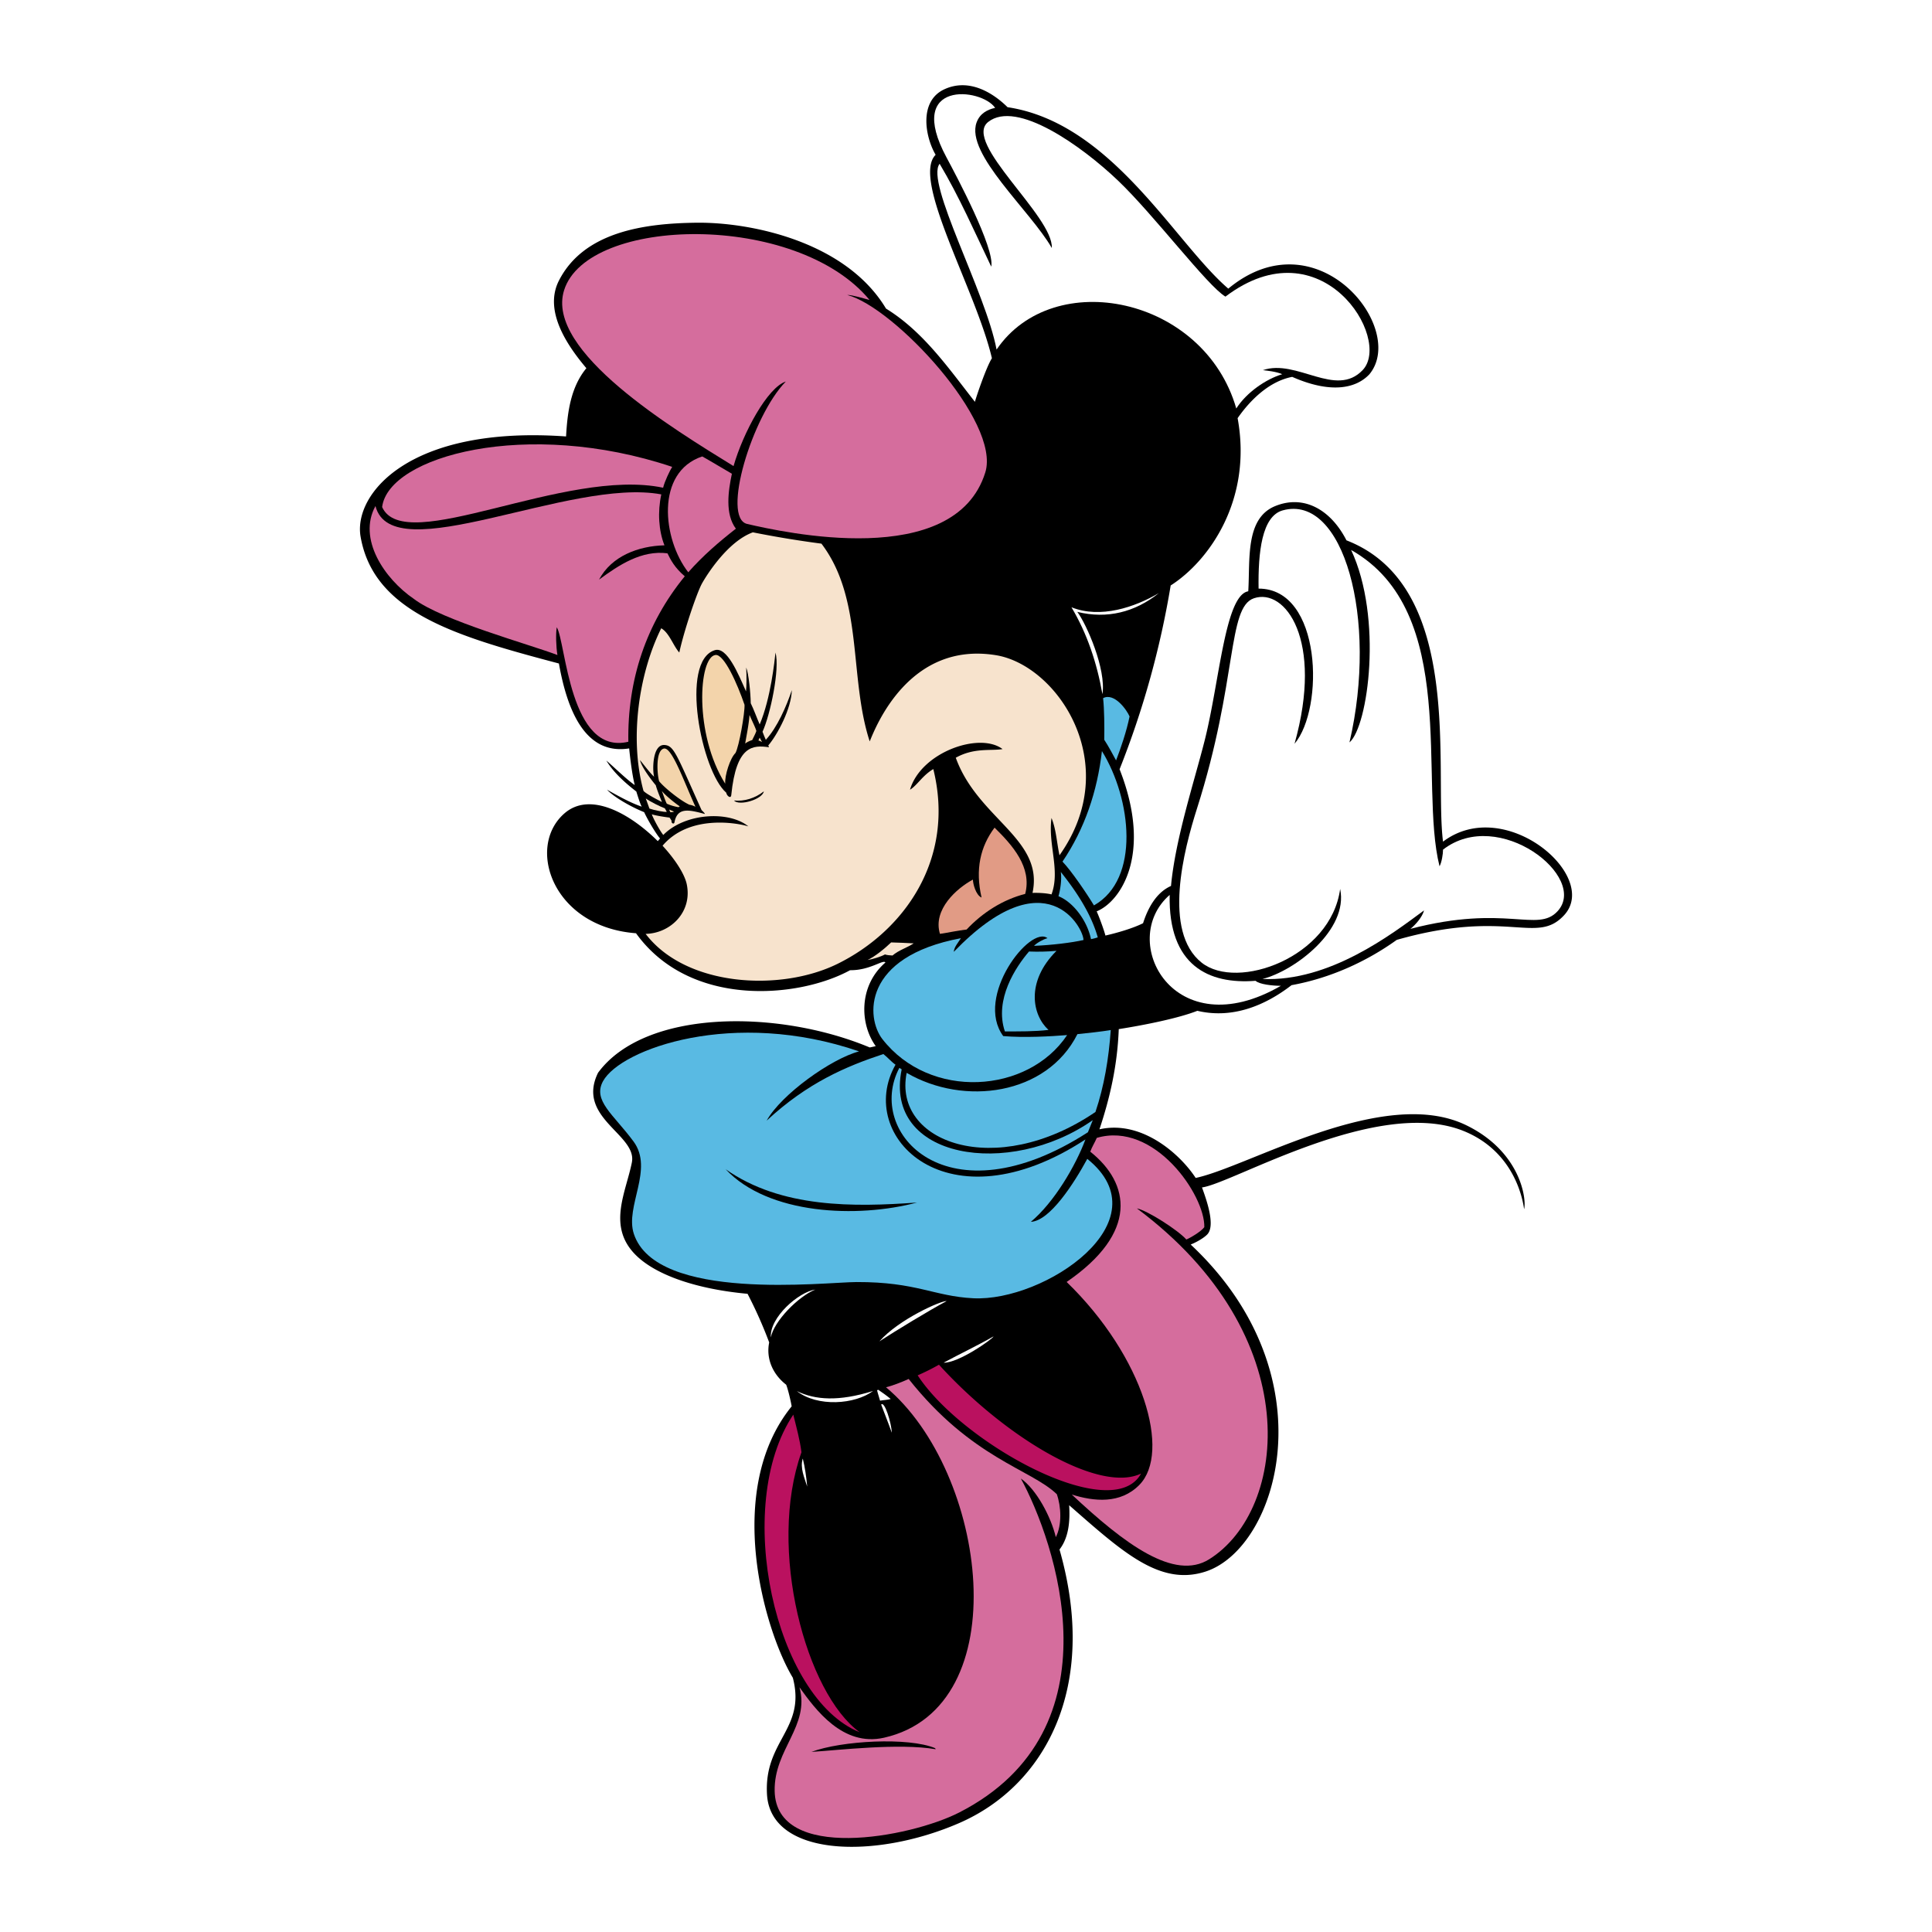 <svg xmlns="http://www.w3.org/2000/svg" width="2500" height="2500" viewBox="0 0 192.756 192.756"><g fill-rule="evenodd" clip-rule="evenodd"><path fill="#fff" d="M0 0h192.756v192.756H0V0z"/><path d="M56.821 46.36c-.006.245.172 1.587.461 2.038 0 0-.105-1.817.106-2.351l-.567.313zM87 37.043c.167.506.944 3.417 1.352 6.433 0 0 .52-2.663-.9-6.624l-.452.191z" fill="#fff"/><path d="M65.852 83.653c-.332-.369-1.167-1.719-1.585-2.623-1.329-.532-3.023-1.507-3.704-2.242.935.519 2.276 1.295 3.471 1.693-.121-.12-.479-1.29-.548-1.511-1.216-.938-2.333-1.976-2.989-3.088.781.662 1.959 1.84 2.832 2.445-.253-.984-.458-2.656-.557-3.658-4.187.668-6.113-3.39-7.009-8.471-10.185-2.7-18.468-5.066-19.786-12.649-.739-4.252 4.849-11.122 20.5-10.004.133-2.425.465-4.916 2.026-6.809-1.86-2.204-4.29-5.691-2.74-8.736 2.46-4.832 8.407-5.725 13.769-5.779 5.37-.056 14.848 1.871 18.867 8.569 3.721 2.292 6.211 5.913 8.869 9.301.1-.398 1.098-3.391 1.695-4.351-1.604-6.849-8.072-17.842-5.615-20.296-1.068-1.832-1.678-5.353.864-6.532 2.509-1.165 4.911.398 6.312 1.783 10.404 1.563 16.674 13.511 22.023 18.103 8.855-7.338 17.867 3.946 14.084 8.537-1.396 1.495-3.986 1.91-7.707.266-2.258.432-4.152 2.259-5.447 4.119 1.5 8.187-2.885 14.274-6.678 16.692a89.085 89.085 0 0 1-5.098 18.336c3.338 8.49.082 13.223-2.287 14.178.176.362.705 1.761.875 2.414 1.186-.271 2.725-.715 3.754-1.229.465-1.461 1.295-3.056 2.789-3.72.434-4.7 2.326-10.433 3.355-14.5 1.49-5.882 2.029-14.507 4.352-14.898.199-3.089-.332-7.241 2.656-8.487 2.824-1.176 5.541.275 7.143 3.405 11.824 4.586 8.73 22.925 9.633 30.062 6.168-4.677 15.664 3.42 12.092 7.324-2.777 3.033-5.604-.692-16.709 2.475-3.023 2.17-6.643 3.82-10.496 4.518-2.625 2.026-5.879 3.388-9.4 2.558-1.85.736-5.266 1.423-7.84 1.827-.133 3.588-.863 6.81-1.926 9.998 4.221-.955 8.059 2.483 9.6 4.85 5.254-1.102 18.736-9.25 26.969-5.271 5.436 2.627 6.066 7.361 5.799 8.393-.139-1.037-.992-5.757-6.021-7.8-8.559-3.476-23.07 5.231-26.115 5.625.348.979 1.402 3.762.531 4.683-.354.375-1.137.811-1.66 1.014 13.986 13.108 8.709 30.316 1.461 32.636-4.549 1.456-8.254-1.96-13.586-6.627.1 1.562-.033 3.223-.963 4.418 3.963 13.845-1.529 23.613-10.015 27.296-8.483 3.683-18.799 3.315-19.167-2.842-.325-5.43 3.923-6.516 2.575-11.66-2.795-4.625-6.94-18.645-.116-27.077-.1-.598-.382-1.761-.548-2.159-1.329-1.029-2.026-2.591-1.694-4.219a43.979 43.979 0 0 0-2.159-4.85c-5.15-.471-9.531-1.938-11.493-4.234-2.368-2.775-.631-5.963-.049-8.869.558-2.791-5.592-4.441-3.372-8.952 4.669-6.343 17.918-6.358 27.105-2.524.167-.033.432-.089.598-.133-1.602-2.21-1.716-6.021.963-8.338-.187-.353-1.53.792-3.521.764-5.088 2.788-15.961 3.812-21.359-3.687-8.302-.621-11.003-8.595-7.142-11.958 2.583-2.25 6.601.067 9.313 2.767l.226-.266z"/><path d="M66.104 84.377c1.291 1.403 2.21 2.86 2.414 3.846.574 2.775-1.634 4.901-4.102 4.949 4.009 5.271 13.437 5.804 19.143 2.992 6.629-3.267 11.786-10.438 9.557-19.435-1.107.664-1.594 1.616-2.325 2.06 1.092-3.738 6.939-5.792 9.234-4.053-1.152.199-2.83-.167-4.667.863 2.201 6.101 8.822 8.087 7.656 13.486.482-.017 1.297.006 1.895.149.896-2.414-.365-4.966 0-7.623.465 1.129.531 2.491.797 3.72 6.455-9.09-.199-18.967-6.344-19.963-8.65-1.402-11.992 7.142-12.59 8.603-2.093-6.411-.598-14.184-4.816-19.731a104.974 104.974 0 0 1-6.843-1.129c-2.491.908-4.567 4.196-5.065 5.082-.506.9-1.789 4.668-2.275 6.91-.624-.705-.996-1.959-1.802-2.419-2.228 4.484-3.201 11.002-1.769 16.221.262.316 1.661 1.021 1.839 1.113-.166-.417-.51-1.256-.611-1.669-.425-.51-1.431-1.818-1.577-2.517.393.482 1.085 1.396 1.412 1.661-.17-.498-.223-3.246 1.034-3.164.948.062 1.181.906 3.698 6.495.096.096.459.438.267.373-1.585-.429-2.685-.651-2.973.847-.042.22-.339.11-.287-.153-.062-.121-.141-.229-.204-.32-.44-.054-1.37-.191-1.769-.328.175.49.818 1.661 1.146 2.063 2.147-2.192 6.531-2.446 8.487-.859-1.077-.333-5.879-1.229-8.56 1.93z" fill="#f7e3cd"/><path d="M99.285 10.762c-.762.166-1.521.549-1.852 1.46-1.134 3.128 5.381 8.808 7.506 12.523.184-3.144-8.934-10.533-6.35-12.576 2.836-2.243 9.338 2.396 12.957 5.849 3.598 3.433 8.912 10.505 10.717 11.575 9.586-7.258 16.668 4.201 13.688 7.333-2.676 2.812-6.568-1.152-9.951.003.42.054 1.33.139 1.928.405-1.611.486-3.551 1.805-4.584 3.421-3.209-11.159-18.246-14.217-23.916-5.879-1.08-5.753-7.142-16.696-5.681-18.535 1.96 3.289 3.5 6.821 5.15 10.264.371-1.823-3.478-9.063-4.469-10.908-4.16-7.741 3.486-6.947 4.857-4.935z" fill="#fff"/><path d="M86.755 29.926c-.521-.132-1.728-.509-2.226-.498 4.665 1.208 15.354 12.644 13.773 17.71-3.06 9.815-20.223 5.951-23.755 5.138-2.597-.599.499-10.787 3.854-14.211-1.816.586-4.263 5.104-5.215 8.437-5.99-3.698-18.812-11.456-16.908-17.539 2.322-7.416 23.184-7.848 30.477.963zM67.063 46.579c-.227.36-.762 1.465-.903 2.082-9.771-2.054-25.801 6.914-28.035 1.927.635-5.079 14.447-8.86 28.938-4.009z" fill="#d56d9d"/><path d="M73.02 47.266c-.365 1.728-.698 4.02.399 5.481-1.661 1.295-3.322 2.724-4.75 4.351-2.57-3.298-3.295-9.997 1.395-11.559.952.531 2.181 1.284 2.956 1.727z" fill="#d56d9d"/><path d="M65.978 49.325c-.382 1.755-.26 3.638.315 5.082-2.591.067-5.273 1.063-6.527 3.422 1.993-1.462 4.235-2.957 6.826-2.625.333.681.72 1.434 1.728 2.292-3.853 4.717-5.73 10.331-5.63 16.509-5.866 1.399-6.226-9.94-7.142-11.426-.108.637-.072 1.932.066 2.773-2.669-1.028-11.498-3.443-14.315-5.594-2.938-2.002-5.64-6.001-3.838-9.271 1.663 6.497 19.425-2.857 28.517-1.162z" fill="#d56d9d"/><path d="M134.637 74.072c1.871-1.611 3.338-12.431.166-19.199 10.875 6.146 6.719 23.212 8.82 31.556.221-.387.354-1.273.348-1.661 5.551-4.31 14.559 2.746 11.428 6.145-2.014 2.184-5.135-.73-14.682 1.76.52-.41 1.195-1.196 1.361-1.843-3.24 2.392-9.43 7.137-16.127 6.843 3.178-.785 8.613-4.879 7.756-8.985-.924 6.839-10.262 10.185-13.818 7.357-3.914-3.11-1.771-11.279-.465-15.379 4.072-12.788 3.01-20.068 5.68-20.977 3.105-1.056 6.971 4.124 4.053 14.516 2.977-3.514 2.742-15.493-3.588-15.479-.055-3.599.318-7.228 2.408-7.806 6.041-1.671 9.541 10.791 6.66 23.152zM115.621 59.174c-2.389 1.906-5.16 2.604-8.139 1.874.924 1.226 2.898 5.717 2.508 8.208-.553-3.123-1.527-6.045-3.09-8.669 2.891 1.162 6.321-.005 8.721-1.413z" fill="#fff"/><path d="M74.431 68.979c.053-.462.065-1.64.017-2.381.244.57.443 2.586.454 3.565.299.598.626 1.518.892 2.115 1.112-2.625 1.489-6.378 1.578-7.175.448 1.643-.523 6.222-1.295 7.905.095.232.224.59.328.802 1.127-1.212 2.056-3.326 2.595-4.954-.041 1.823-1.415 4.425-2.353 5.525.003.007.074.103.065.171-1.59-.225-3.252-.213-3.753 4.771-.038.411-.453.083-.502-.236-2.462-2.112-4.662-13.112-1.146-14.217 1.223-.384 2.338 2.348 3.12 4.109z"/><path d="M71.381 65.347c.86-.109 2.19 2.887 2.901 4.972.038.798-.539 4.16-.909 4.816-.521.493-1.084 2.234-1.018 3.056-3.113-4.924-2.668-12.629-.974-12.844z" fill="#f3d4ab"/><path d="M112.697 71.481c-.287 1.45-.893 3.218-1.346 4.384-.365-.664-.746-1.395-1.18-2.059.021-1.333.01-3.019-.115-4.153 1.124-.58 2.37 1.18 2.641 1.828z" fill="#59bae3"/><path d="M75.461 72.921c-.055.227-.332.729-.412.917-.201.049-.584.232-.702.351.122-.759.365-1.894.432-2.857.388.89.557 1.184.682 1.589zM69.386 80.491a1.894 1.894 0 0 0-.607-.203c-.902-.408-2.529-1.725-3.018-2.347-.23-.854-.331-3.065.469-3.255.802-.19 2.007 3.302 3.156 5.805z" fill="#f3d4ab"/><path d="M109.143 90.332c-.725-1.202-2.264-3.465-3.139-4.368 2.225-3.289 3.471-7.009 3.936-11.028 2.949 4.767 3.847 12.774-.797 15.396z" fill="#59bae3"/><path d="M67.821 80.45c-.004.004-.103.084-.143.081a4.895 4.895 0 0 1-1.152-.347c-.174-.344-.328-.839-.499-1.279.345.455 1.395 1.285 1.794 1.545z" fill="#f3d4ab"/><path d="M73.235 79.868c1.013.107 2.114-.232 2.973-.914-.141.807-2.471 1.488-2.973.914z"/><path d="M102.283 89.186c-2.225.565-4.252 1.86-5.846 3.554-.897.1-1.76.299-2.658.432-.74-2.433 1.696-4.562 3.289-5.415 0 .388.277 1.539.863 1.793-.65-2.823-.115-5.093 1.297-6.976 1.793 1.762 3.752 3.954 3.055 6.612z" fill="#e19b85"/><path d="M109.525 93.521a5.11 5.11 0 0 1-.676.177c-.404-1.943-1.871-3.753-3.244-4.279.199-.731.332-1.628.232-2.425 1.561 1.959 3.024 4.168 3.688 6.527z" fill="#59bae3"/><path d="M125.27 97.855c.365.354 1.709.503 2.525.498-10.686 6.189-16.355-4.492-11.096-9.068-.148 7.051 3.885 8.943 8.571 8.57z" fill="#fff"/><path d="M108.098 93.786c-1.191.271-3.189.509-4.934.582.281-.305.963-.676 1.346-.764-1.705-1.351-7.309 5.833-4.418 9.766 2.111.181 4.727.033 6.377-.1-3.926 5.881-13.699 6.493-18.435.399-1.626-2.093-2.063-8.208 7.839-10.065-.298.465-.681.897-.714 1.362 9.243-9.574 12.972-2.31 12.939-1.18z" fill="#59bae3"/><path d="M89.047 95.331c-.239-.007-.59-.044-.754-.108-.375.218-1.244.484-1.737.557.769-.354 1.788-1.212 2.353-1.755.578.008 1.583.061 2.247.094-.631.431-1.511.681-2.109 1.212z" fill="#f7e3cd"/><path d="M105.406 94.866c-3.113 3.114-2.4 6.432-.797 7.889-1.396.166-2.924.149-4.352.149-1.076-3.192 1.098-6.445 2.408-7.972.931.033 1.7.022 2.741-.066zM110.82 102.771c-.199 2.856-.664 5.614-1.527 8.171-9.982 6.788-20.232 3.052-18.834-3.902 5.714 3.335 13.973 2.227 17.036-3.864.812-.077 2.501-.267 3.325-.405z" fill="#59bae3"/><path d="M85.708 104.897c-2.793.744-7.766 4.299-9.218 6.909 4.074-3.78 7.919-5.412 11.643-6.644.432.332.78.764 1.212 1.063-4.054 7.161 5.212 16.455 18.95 7.456-.979 2.631-3.121 6.273-5.447 8.222 1.895-.089 4.285-3.809 5.631-6.283 7.717 6.215-4.277 14.269-11.383 13.908-3.918-.198-5.653-1.634-11.631-1.618-3.169.008-19.982 2.018-22.228-4.811-.901-2.742 2.025-6.44-.033-9.218-2.017-2.724-4.098-4.079-3.039-6.013 1.764-3.219 13.023-7.275 25.543-2.971z" fill="#59bae3"/><path d="M109.027 111.757c-8.301 5.825-20.912 3.92-19.067-5.066-.045-.041-.153-.099-.232-.148-3.423 6.485 4.825 15.451 18.812 6.422-.001-.001.349-.853.487-1.208z" fill="#59bae3"/><path d="M120.154 122.436c-.336.452-1.43 1.087-1.793 1.229-.822-.923-3.836-2.871-4.934-3.105 17.051 12.705 15.076 30.092 7.209 35.011-3.471 2.17-8.41-1.499-13.703-6.461 2.227.697 4.85.965 6.744-.964 3.168-3.225.455-12.771-7.258-20.245 7.18-4.919 6.336-9.835 2.357-12.999.17-.478.471-.945.65-1.375 5.74-1.687 10.812 5.724 10.728 8.909z" fill="#d56d9d"/><path d="M91.489 119.978c-5.934 1.578-14.825 1.226-19.089-3.321 5.547 3.897 12.81 3.775 19.089 3.321z"/><path d="M76.906 133.431c-.132-2.016 2.796-4.535 4.435-4.772-1.726.704-4.127 3.168-4.435 4.772zM94.445 129.811c-1.667.879-5.215 3.042-6.71 4.019 1.968-2.234 6.228-4.093 6.71-4.019zM94.146 135.955c1.594-.863 3.354-1.694 4.983-2.624-.123.288-3.511 2.669-4.983 2.624z" fill="#fff"/><path d="M113.844 147.017c-2.865 5.24-17.863-3.009-22.289-9.799a21.491 21.491 0 0 0 2.126-1.062c6.659 7.319 16.005 12.857 20.163 10.861z" fill="#ba115f"/><path d="M105.439 149.076c.432 1.229.531 3.056-.1 4.285-.48-2.024-1.934-4.766-3.488-5.847 3.373 6.189 10.021 25.041-6.145 33.316-4.924 2.521-18.284 4.991-18.418-2.143-.079-4.17 3.541-6.474 2.475-10.347 1.596 2.225 4.327 5.962 8.437 5.032 13.408-3.033 10.287-26.536.199-34.961.609-.149 1.534-.501 2.259-.83 6.289 7.934 12.176 8.987 14.781 11.495z" fill="#d56d9d"/><path d="M87.625 138.658c.293.196.913.638 1.24.918-.299.1-.698.1-1.063.166-.094-.365-.221-.692-.298-1.047.057.011.127-.049.121-.037zM79.502 138.79c1.829.889 4.169 1.058 7.601-.012-1.804 1.352-5.547 1.618-7.601.012zM88.975 142.942c-.343-.975-.726-1.904-1.058-2.802.327-.42 1.024 1.828 1.058 2.802z" fill="#fff"/><path d="M79.962 144.891c-3.435 9.638.461 24.077 5.812 27.936-8.465-3.39-12.706-22.595-6.627-31.689.3 1.228.649 2.457.815 3.753z" fill="#ba115f"/><path d="M80.535 148.32c-.266-.863-.739-1.868-.44-2.799.224.939.34 1.728.44 2.799z" fill="#fff"/><path d="M93.315 174.421c-.033.066.066.066.033.1-3.647-.627-9.679.097-12.39.266 2.968-1.12 9.689-1.495 12.357-.366zM98.031 52.286c-.197-.199-1.217-.734-1.44-.791.146-.104.547-.538.631-.725.001 0 .583 1.288.809 1.516z"/><path d="M64.794 80.67c.457.166 1.503.369 1.732.328 0 0-.112-.187-.195-.353-.374-.125-1.445-.652-1.902-.984 0 0 .261.718.365 1.009z" fill="#f7e3cd"/><path d="M67.256 80.979l-.494-.21.116.262c.166.021.378-.052.378-.052zM75.668 73.877s.159.039.36.156l-.235-.439-.125.283z" fill="#f3d4ab"/></g></svg>